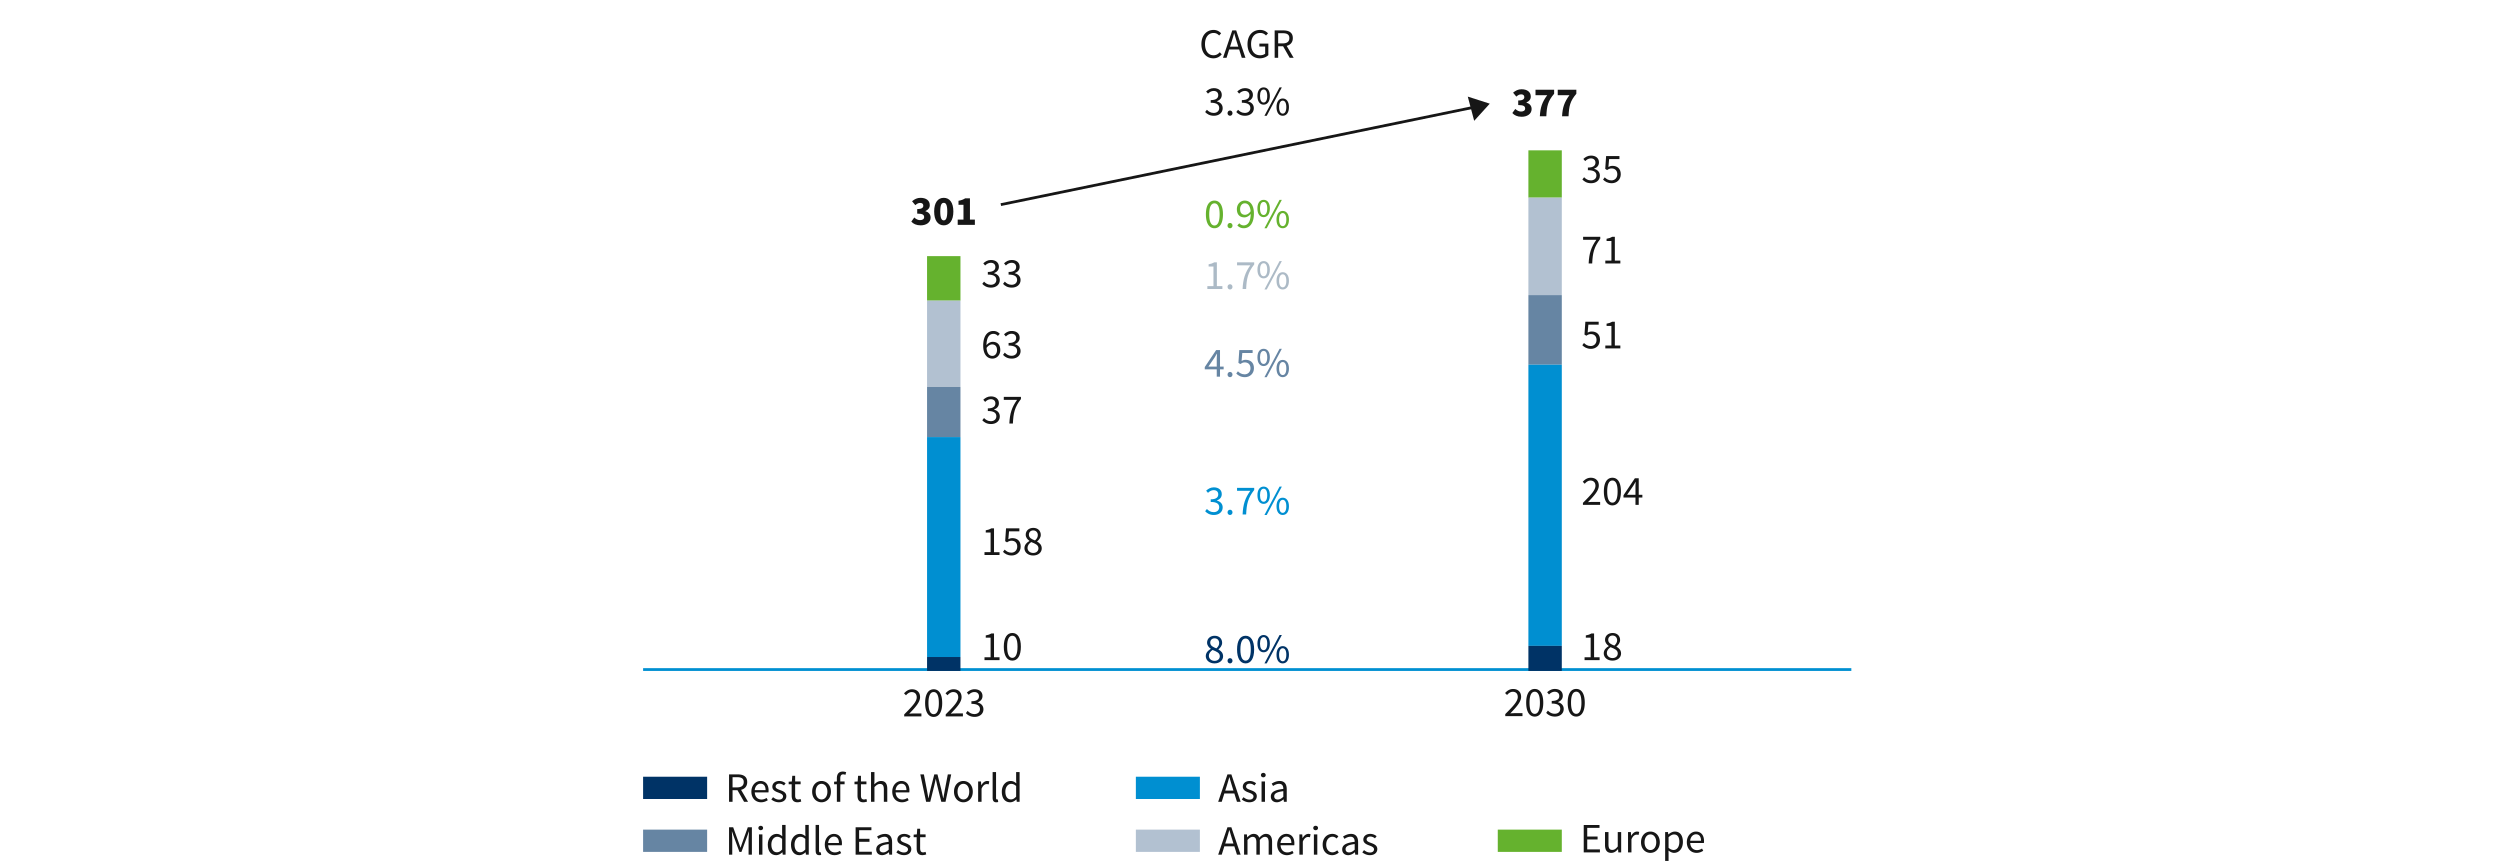 <svg xmlns="http://www.w3.org/2000/svg" width="898" height="311" viewBox="0 0 898 311"><path fill="none" stroke="#008fd1" stroke-miterlimit="10" d="M231 240.5h434"/><path fill="#161616" d="M527.225 34.704l7.896 2.533-5.594 6.167-2.302-8.7z"/><path fill="none" stroke="#161616" stroke-miterlimit="10" d="M532.634 37.864L359.5 73.5"/><g fill="#161616"><path d="M324.792 256.608c2.878-2.866 4.497-4.593 4.495-6.138 0-1.095-.601-1.874-1.816-1.873-.795 0-1.484.511-2.039 1.156l-.705-.705c.795-.869 1.648-1.455 2.895-1.456 1.77 0 2.865 1.123 2.866 2.817 0 1.8-1.632 3.586-3.896 5.958a19.915 19.915 0 011.605-.092l2.774-.002v1.065l-6.179.004v-.735zM332.305 252.524c-.002-3.21 1.15-4.936 3.07-4.937 1.905-.002 3.062 1.722 3.064 4.932s-1.152 4.995-3.057 4.997c-1.92 0-3.076-1.782-3.078-4.992zm4.933-.003c-.002-2.806-.752-3.943-1.861-3.942-1.125 0-1.875 1.14-1.873 3.945.002 2.805.753 4.004 1.878 4.004 1.11 0 1.859-1.202 1.856-4.007zM339.701 256.598c2.879-2.866 4.497-4.593 4.496-6.138 0-1.095-.602-1.873-1.816-1.873-.795 0-1.484.511-2.039 1.156l-.705-.705c.794-.869 1.648-1.455 2.894-1.456 1.77 0 2.866 1.123 2.866 2.817.002 1.8-1.631 3.586-3.895 5.958a19.89 19.89 0 011.604-.092l2.774-.002v1.065l-6.179.004v-.735zM347.576 255.349c.569.599 1.32 1.139 2.445 1.138 1.154 0 1.979-.692 1.979-1.757 0-1.14-.781-1.904-3.062-1.902v-.944c2.04-.002 2.714-.782 2.713-1.787 0-.93-.631-1.515-1.651-1.514-.795 0-1.469.405-2.039.976l-.66-.779c.734-.689 1.619-1.2 2.744-1.201 1.664 0 2.865.884 2.867 2.428 0 1.154-.704 1.89-1.739 2.28v.061c1.155.269 2.071 1.108 2.072 2.429 0 1.695-1.394 2.73-3.147 2.731-1.531 0-2.506-.643-3.15-1.348l.629-.81z"/></g><g fill="#161616"><path d="M540.693 256.498c2.877-2.866 4.496-4.593 4.494-6.138 0-1.095-.6-1.874-1.814-1.873-.795 0-1.486.511-2.039 1.156l-.707-.705c.795-.869 1.648-1.455 2.895-1.456 1.77 0 2.865 1.123 2.867 2.817.002 1.8-1.633 3.586-3.896 5.958a19.915 19.915 0 011.605-.092l2.773-.002.002 1.065-6.18.004v-.735zM548.205 252.414c-.002-3.21 1.15-4.936 3.07-4.937 1.904-.002 3.061 1.722 3.064 4.932.002 3.21-1.152 4.995-3.059 4.997-1.918 0-3.074-1.782-3.076-4.992zm4.934-.004c-.002-2.806-.752-3.943-1.863-3.942-1.123 0-1.871 1.14-1.869 3.945.002 2.805.752 4.004 1.875 4.004 1.111 0 1.859-1.202 1.857-4.007zM556.021 255.243c.57.6 1.32 1.139 2.445 1.138 1.156 0 1.979-.691 1.979-1.756 0-1.14-.781-1.905-3.061-1.903l-.002-.944c2.041 0 2.715-.782 2.715-1.787-.002-.93-.631-1.514-1.65-1.514-.795 0-1.471.405-2.039.977l-.662-.78c.736-.688 1.619-1.2 2.744-1.201 1.666 0 2.865.884 2.867 2.428 0 1.154-.705 1.891-1.738 2.28v.061c1.154.27 2.07 1.108 2.07 2.429.002 1.695-1.393 2.73-3.146 2.731-1.531 0-2.506-.643-3.152-1.347l.631-.811zM563.113 252.403c-.002-3.21 1.15-4.936 3.07-4.937 1.906-.002 3.062 1.722 3.064 4.932s-1.152 4.995-3.057 4.997c-1.92 0-3.076-1.782-3.078-4.992zm4.936-.004c-.002-2.806-.754-3.943-1.863-3.942-1.125 0-1.873 1.14-1.871 3.945.002 2.805.752 4.005 1.877 4.004 1.109 0 1.859-1.202 1.857-4.007z"/></g><g fill="#161616"><path d="M327.346 79.595l1.064-1.47c.586.555 1.291.944 2.041.944.914 0 1.5-.375 1.5-1.064 0-.795-.451-1.275-2.49-1.275v-1.635c1.664 0 2.189-.495 2.189-1.215 0-.645-.404-.99-1.125-.99-.66 0-1.154.285-1.74.811l-1.17-1.41c.885-.765 1.861-1.23 3.016-1.23 2.025 0 3.344.945 3.344 2.641 0 .96-.555 1.665-1.574 2.1v.06c1.096.315 1.875 1.08 1.875 2.311 0 1.785-1.65 2.774-3.584 2.774-1.545 0-2.641-.54-3.346-1.35zM335.551 75.965c0-3.255 1.379-4.905 3.449-4.905s3.449 1.665 3.449 4.905-1.379 4.979-3.449 4.979-3.449-1.739-3.449-4.979zm4.709 0c0-2.58-.57-3.104-1.26-3.104-.705 0-1.26.524-1.26 3.104 0 2.564.555 3.195 1.26 3.195.689 0 1.26-.631 1.26-3.195zM344.01 78.89h2.07v-5.325h-1.785v-1.439c1.035-.195 1.727-.45 2.4-.885h1.711v7.649h1.77v1.875h-6.166V78.89z"/></g><g fill="#161616"><path d="M353.466 150.155c.57.6 1.32 1.14 2.445 1.14 1.155 0 1.979-.69 1.979-1.755 0-1.14-.779-1.905-3.06-1.905v-.944c2.04 0 2.715-.78 2.715-1.785 0-.93-.63-1.516-1.649-1.516-.795 0-1.471.405-2.04.976l-.66-.78c.735-.689 1.62-1.2 2.745-1.2 1.665 0 2.864.886 2.864 2.431 0 1.154-.705 1.89-1.739 2.279v.061c1.154.27 2.069 1.109 2.069 2.43 0 1.695-1.395 2.729-3.149 2.729-1.53 0-2.505-.645-3.15-1.35l.63-.81zM365.331 143.629h-4.77v-1.064h6.165v.765c-2.266 2.895-2.73 5.07-2.896 8.805h-1.274c.165-3.6.885-5.88 2.774-8.505z"/></g><g fill="#161616"><path d="M358.431 120.669a2.084 2.084 0 00-1.574-.75c-1.335 0-2.46 1.035-2.521 4.065.601-.735 1.455-1.2 2.235-1.2 1.649 0 2.729.99 2.729 2.955 0 1.829-1.29 3.074-2.835 3.074-1.875 0-3.3-1.529-3.3-4.604 0-3.84 1.74-5.325 3.646-5.325 1.034 0 1.77.436 2.31 1.021l-.69.765zm-.3 5.071c0-1.245-.585-2.025-1.77-2.025-.601 0-1.351.36-1.995 1.26.15 1.86.885 2.865 2.1 2.865.945 0 1.665-.84 1.665-2.1zM360.921 126.655c.57.6 1.32 1.14 2.445 1.14 1.155 0 1.979-.69 1.979-1.755 0-1.14-.779-1.905-3.06-1.905v-.944c2.04 0 2.715-.78 2.715-1.785 0-.93-.63-1.516-1.649-1.516-.795 0-1.471.405-2.04.976l-.66-.78c.735-.689 1.62-1.2 2.745-1.2 1.665 0 2.864.886 2.864 2.431 0 1.154-.705 1.89-1.739 2.279v.061c1.154.27 2.069 1.109 2.069 2.43 0 1.695-1.395 2.729-3.149 2.729-1.53 0-2.505-.645-3.15-1.35l.63-.81z"/></g><g fill="#161616"><path d="M353.466 101.155c.57.6 1.32 1.14 2.445 1.14 1.155 0 1.979-.69 1.979-1.755 0-1.14-.779-1.905-3.06-1.905v-.944c2.04 0 2.715-.78 2.715-1.785 0-.93-.63-1.516-1.649-1.516-.795 0-1.471.405-2.04.976l-.66-.78c.735-.689 1.62-1.2 2.745-1.2 1.665 0 2.864.886 2.864 2.431 0 1.154-.705 1.89-1.739 2.279v.061c1.154.27 2.069 1.109 2.069 2.43 0 1.695-1.395 2.729-3.149 2.729-1.53 0-2.505-.645-3.15-1.35l.63-.81zM360.921 101.155c.57.6 1.32 1.14 2.445 1.14 1.155 0 1.979-.69 1.979-1.755 0-1.14-.779-1.905-3.06-1.905v-.944c2.04 0 2.715-.78 2.715-1.785 0-.93-.63-1.516-1.649-1.516-.795 0-1.471.405-2.04.976l-.66-.78c.735-.689 1.62-1.2 2.745-1.2 1.665 0 2.864.886 2.864 2.431 0 1.154-.705 1.89-1.739 2.279v.061c1.154.27 2.069 1.109 2.069 2.43 0 1.695-1.395 2.729-3.149 2.729-1.53 0-2.505-.645-3.15-1.35l.63-.81z"/></g><g fill="#161616"><path d="M353.631 198.337h2.19v-7.05h-1.74v-.795c.87-.15 1.5-.391 2.025-.705h.944v8.55h1.98v1.02h-5.4v-1.02zM360.876 197.422c.57.569 1.29 1.095 2.415 1.095 1.17 0 2.101-.855 2.101-2.19 0-1.319-.811-2.1-2.04-2.1-.66 0-1.065.21-1.636.585l-.659-.42.314-4.604h4.785v1.064h-3.705l-.255 2.835c.45-.24.885-.39 1.47-.39 1.635 0 2.97.93 2.97 3s-1.56 3.239-3.225 3.239c-1.53 0-2.475-.645-3.135-1.305l.6-.81zM369.771 194.333v-.061c-.705-.495-1.335-1.2-1.335-2.205 0-1.47 1.17-2.46 2.715-2.46 1.665 0 2.7 1.065 2.7 2.55 0 1.006-.735 1.86-1.32 2.311v.06c.854.495 1.665 1.17 1.665 2.46 0 1.425-1.23 2.55-3.09 2.55-1.8 0-3.135-1.109-3.135-2.625 0-1.244.899-2.1 1.8-2.579zm1.366 4.289c1.109 0 1.874-.689 1.874-1.68 0-1.229-1.215-1.68-2.595-2.234-.765.51-1.335 1.215-1.335 2.085 0 1.064.886 1.829 2.056 1.829zm1.649-6.405c0-.945-.615-1.695-1.665-1.695-.885 0-1.545.615-1.545 1.545 0 1.141 1.05 1.62 2.205 2.07.645-.57 1.005-1.215 1.005-1.92z"/></g><g fill="#161616"><path d="M353.631 236.096h2.19v-7.05h-1.74v-.795c.87-.15 1.5-.391 2.025-.705h.944v8.55h1.98v1.02h-5.4v-1.02zM360.562 232.301c0-3.21 1.154-4.936 3.074-4.936 1.905 0 3.061 1.726 3.061 4.936s-1.155 4.994-3.061 4.994c-1.92 0-3.074-1.784-3.074-4.994zm4.934 0c0-2.806-.75-3.945-1.86-3.945-1.124 0-1.874 1.14-1.874 3.945s.75 4.005 1.874 4.005c1.11 0 1.86-1.2 1.86-4.005z"/></g><g fill="#161616"><path d="M568.591 180.622c2.88-2.864 4.5-4.59 4.5-6.135 0-1.095-.6-1.875-1.814-1.875-.795 0-1.485.511-2.04 1.155l-.705-.705c.795-.87 1.649-1.455 2.895-1.455 1.771 0 2.865 1.125 2.865 2.82 0 1.8-1.635 3.585-3.899 5.955a19.88 19.88 0 011.604-.091h2.774v1.065h-6.18v-.735zM576.106 176.543c0-3.21 1.154-4.936 3.074-4.936 1.905 0 3.061 1.726 3.061 4.936s-1.155 4.994-3.061 4.994c-1.92 0-3.074-1.784-3.074-4.994zm4.935 0c0-2.806-.75-3.945-1.86-3.945-1.124 0-1.874 1.14-1.874 3.945s.75 4.005 1.874 4.005c1.11 0 1.86-1.2 1.86-4.005zM589.937 178.718h-1.306v2.64h-1.17v-2.64h-4.305v-.811l4.095-6.119h1.38v5.939h1.306v.99zm-2.476-.99v-2.774c0-.511.045-1.335.075-1.846h-.06c-.24.465-.511.886-.78 1.351l-2.235 3.27h3z"/></g><g fill="#161616"><path d="M569.176 236.096h2.19v-7.05h-1.74v-.795c.87-.15 1.5-.391 2.025-.705h.944v8.55h1.98v1.02h-5.4v-1.02zM577.861 232.091v-.061c-.705-.495-1.335-1.2-1.335-2.205 0-1.47 1.17-2.46 2.715-2.46 1.665 0 2.7 1.065 2.7 2.55 0 1.006-.735 1.86-1.32 2.311v.06c.854.495 1.665 1.17 1.665 2.46 0 1.425-1.23 2.55-3.09 2.55-1.8 0-3.135-1.109-3.135-2.625 0-1.244.899-2.1 1.8-2.579zm1.366 4.289c1.109 0 1.874-.689 1.874-1.68 0-1.229-1.215-1.68-2.595-2.234-.765.51-1.335 1.215-1.335 2.085 0 1.064.886 1.829 2.056 1.829zm1.649-6.404c0-.945-.615-1.695-1.665-1.695-.885 0-1.545.615-1.545 1.545 0 1.141 1.05 1.62 2.205 2.07.645-.57 1.005-1.215 1.005-1.92z"/></g><g fill="#161616"><path d="M568.966 123.2c.57.569 1.29 1.095 2.415 1.095 1.17 0 2.101-.855 2.101-2.19 0-1.319-.811-2.1-2.04-2.1-.66 0-1.065.21-1.636.585l-.659-.42.314-4.604h4.785v1.064h-3.705l-.255 2.835c.45-.24.885-.39 1.47-.39 1.635 0 2.97.93 2.97 3s-1.56 3.239-3.225 3.239c-1.53 0-2.475-.645-3.135-1.305l.6-.81zM576.631 124.115h2.19v-7.05h-1.74v-.795c.87-.15 1.5-.391 2.025-.705h.944v8.55h1.98v1.02h-5.4v-1.02z"/></g><g fill="#161616"><path d="M573.421 86.129h-4.77v-1.064h6.165v.765c-2.266 2.895-2.73 5.07-2.896 8.805h-1.274c.165-3.6.885-5.88 2.774-8.505zM576.631 93.615h2.19v-7.05h-1.74v-.795c.87-.15 1.5-.391 2.025-.705h.944v8.55h1.98v1.02h-5.4v-1.02z"/></g><g fill="#161616"><path d="M569.011 63.655c.57.6 1.32 1.14 2.445 1.14 1.155 0 1.979-.69 1.979-1.755 0-1.14-.779-1.905-3.06-1.905v-.944c2.04 0 2.715-.78 2.715-1.785 0-.93-.63-1.516-1.649-1.516-.795 0-1.471.405-2.04.976l-.66-.78c.735-.689 1.62-1.2 2.745-1.2 1.665 0 2.864.886 2.864 2.431 0 1.154-.705 1.89-1.739 2.279v.061c1.154.27 2.069 1.109 2.069 2.43 0 1.695-1.395 2.729-3.149 2.729-1.53 0-2.505-.645-3.15-1.35l.63-.81zM576.421 63.7c.57.569 1.29 1.095 2.415 1.095 1.17 0 2.101-.855 2.101-2.19 0-1.319-.811-2.1-2.04-2.1-.66 0-1.065.21-1.636.585l-.659-.42.314-4.604h4.785v1.064h-3.705l-.255 2.835c.45-.24.885-.39 1.47-.39 1.635 0 2.97.93 2.97 3s-1.56 3.239-3.225 3.239c-1.53 0-2.475-.645-3.135-1.305l.6-.81z"/></g><g fill="#161616"><path d="M543.23 40.595l1.064-1.47c.585.555 1.29.944 2.04.944.915 0 1.5-.375 1.5-1.064 0-.795-.45-1.275-2.49-1.275v-1.635c1.665 0 2.19-.495 2.19-1.215 0-.645-.405-.99-1.125-.99-.66 0-1.155.285-1.74.811l-1.17-1.41c.885-.765 1.86-1.23 3.015-1.23 2.025 0 3.345.945 3.345 2.641 0 .96-.555 1.665-1.574 2.1v.06c1.095.315 1.875 1.08 1.875 2.311 0 1.785-1.65 2.774-3.585 2.774-1.545 0-2.641-.54-3.345-1.35zM555.77 34.191h-4.215v-1.95h6.689v1.439c-2.265 2.67-2.625 4.38-2.805 8.085h-2.325c.165-3.12.795-5.055 2.655-7.574zM563.75 34.191h-4.215v-1.95h6.689v1.439c-2.265 2.67-2.625 4.38-2.805 8.085h-2.325c.165-3.12.795-5.055 2.655-7.574z"/></g><g fill="#161616"><path d="M435.939 10.746c1.17 0 2.1.57 2.686 1.215l-.705.795c-.525-.555-1.154-.915-1.965-.915-1.875 0-3.119 1.53-3.119 3.975 0 2.476 1.184 4.035 3.059 4.035.93 0 1.621-.39 2.25-1.095l.705.765c-.766.9-1.74 1.425-2.984 1.425-2.475 0-4.32-1.89-4.32-5.1 0-3.165 1.875-5.1 4.395-5.1zM445.105 17.765h-3.586l-.943 3h-1.275l3.33-9.84h1.41l3.328 9.84h-1.318l-.945-3zm-.314-1.005l-.467-1.5a103.802 103.802 0 01-.975-3.314h-.059a95.233 95.233 0 01-.977 3.314l-.479 1.5h2.955zM452.65 10.746c1.334 0 2.234.615 2.818 1.215l-.719.795c-.496-.524-1.111-.915-2.086-.915-1.994 0-3.27 1.53-3.27 3.975 0 2.476 1.17 4.035 3.27 4.035.705 0 1.395-.225 1.785-.585v-2.564h-2.084v-1.035h3.225v4.14c-.646.63-1.74 1.14-3.061 1.14-2.58 0-4.424-1.89-4.424-5.1 0-3.165 1.904-5.1 4.545-5.1zM463.256 20.765l-2.371-4.155h-1.77v4.155h-1.26v-9.84h3.09c1.994 0 3.436.72 3.436 2.76 0 1.53-.871 2.445-2.205 2.79l2.504 4.29h-1.424zm-4.141-5.175h1.65c1.529 0 2.369-.63 2.369-1.905 0-1.29-.84-1.755-2.369-1.755h-1.65v3.66z"/></g><path fill="#65b22e" d="M333 92h12v16h-12zM549 54h12v17h-12z"/><path fill="#b2c1d1" d="M333 108h12v31h-12zM549 71h12v35h-12z"/><path fill="#6685a3" d="M333 139h12v18h-12zM549 106h12v25h-12z"/><path fill="#008fd1" d="M333 157h12v79h-12zM549 131h12v101h-12z"/><path fill="#036" d="M333 236h12v5h-12zM549 232h12v9h-12z"/><g><path fill="#036" d="M231 279h23v8h-23z"/><g fill="#161616"><path d="M267.271 288.001l-2.369-4.155h-1.77v4.155h-1.26v-9.84h3.09c1.994 0 3.434.72 3.434 2.76 0 1.53-.869 2.445-2.204 2.79l2.505 4.29h-1.426zm-4.138-5.175h1.649c1.53 0 2.37-.63 2.37-1.905 0-1.29-.84-1.755-2.37-1.755h-1.649v3.66zM273.167 280.531c1.86 0 2.909 1.335 2.909 3.42 0 .255-.015.495-.045.675h-4.92c.091 1.575 1.035 2.565 2.431 2.565.69 0 1.274-.226 1.815-.57l.435.81c-.63.405-1.41.75-2.399.75-1.951 0-3.496-1.425-3.496-3.81s1.605-3.84 3.271-3.84zm1.829 3.285c0-1.485-.659-2.311-1.799-2.311-1.021 0-1.95.841-2.1 2.311h3.898zM277.682 286.351c.631.511 1.275.87 2.145.87.961 0 1.44-.51 1.44-1.14 0-.75-.87-1.08-1.665-1.38-1.035-.375-2.175-.87-2.175-2.1 0-1.17.931-2.07 2.505-2.07.915 0 1.71.375 2.266.825l-.586.779c-.494-.374-1.02-.645-1.664-.645-.916 0-1.336.495-1.336 1.05 0 .675.795.945 1.621 1.26 1.049.391 2.219.825 2.219 2.205 0 1.186-.944 2.175-2.67 2.175-1.034 0-2.024-.435-2.715-1.005l.615-.825zM284.371 281.716h-1.08v-.93l1.141-.075.15-2.04h1.035v2.04h1.965v1.005h-1.965v4.05c0 .9.284 1.41 1.125 1.41.254 0 .584-.104.824-.194l.24.93c-.405.135-.9.27-1.35.27-1.561 0-2.086-.989-2.086-2.43v-4.035zM295.097 280.531c1.784 0 3.375 1.395 3.375 3.84 0 2.415-1.591 3.81-3.375 3.81s-3.375-1.395-3.375-3.81c0-2.445 1.59-3.84 3.375-3.84zm0 6.63c1.26 0 2.1-1.125 2.1-2.79 0-1.68-.84-2.82-2.1-2.82-1.245 0-2.101 1.141-2.101 2.82 0 1.665.855 2.79 2.101 2.79zM303.676 278.326c-.27-.12-.555-.18-.824-.18-.689 0-1.02.479-1.02 1.41v1.154h1.545v1.005h-1.545V288h-1.23v-6.285h-.99v-.93l.99-.075v-1.154c0-1.485.675-2.415 2.13-2.415.45 0 .885.104 1.215.24l-.271.944zM308.012 281.716h-1.08v-.93l1.14-.075.149-2.04h1.035v2.04h1.965v1.005h-1.965v4.05c0 .9.285 1.41 1.125 1.41.256 0 .586-.104.825-.194l.24.93c-.405.135-.9.27-1.351.27-1.56 0-2.084-.989-2.084-2.43v-4.035zM312.871 277.321h1.23v2.91l-.045 1.5c.689-.66 1.425-1.2 2.43-1.2 1.529 0 2.221.99 2.221 2.85v4.62h-1.23v-4.455c0-1.364-.42-1.949-1.381-1.949-.749 0-1.26.39-1.994 1.124v5.28h-1.23v-10.68zM323.762 280.531c1.859 0 2.909 1.335 2.909 3.42 0 .255-.015.495-.045.675h-4.92c.091 1.575 1.035 2.565 2.431 2.565.689 0 1.274-.226 1.814-.57l.436.81c-.631.405-1.41.75-2.4.75-1.95 0-3.495-1.425-3.495-3.81s1.604-3.84 3.271-3.84zm1.829 3.285c0-1.485-.659-2.311-1.8-2.311-1.02 0-1.949.841-2.1 2.311h3.899zM330.57 278.161h1.291l1.035 5.355c.194 1.064.389 2.114.584 3.18h.061c.21-1.065.449-2.13.689-3.18l1.365-5.355h1.141l1.364 5.355c.226 1.034.465 2.114.705 3.18h.06c.195-1.065.375-2.13.555-3.18l1.035-5.355h1.215l-2.039 9.84h-1.516l-1.484-5.925c-.165-.765-.33-1.47-.465-2.234h-.061c-.164.765-.33 1.47-.494 2.234l-1.471 5.925h-1.484l-2.086-9.84zM346.051 280.531c1.785 0 3.375 1.395 3.375 3.84 0 2.415-1.59 3.81-3.375 3.81s-3.375-1.395-3.375-3.81c0-2.445 1.59-3.84 3.375-3.84zm0 6.63c1.26 0 2.1-1.125 2.1-2.79 0-1.68-.84-2.82-2.1-2.82-1.245 0-2.1 1.141-2.1 2.82 0 1.665.854 2.79 2.1 2.79zM351.346 280.711h1.02l.105 1.32h.045c.495-.915 1.245-1.5 2.07-1.5.314 0 .539.045.779.15l-.24 1.08a2.032 2.032 0 00-.705-.12c-.614 0-1.35.449-1.844 1.68v4.68h-1.23v-7.29zM356.551 277.321h1.23v9.3c0 .39.164.54.344.54.076 0 .136 0 .271-.03l.165.93c-.165.075-.375.12-.705.12-.93 0-1.305-.585-1.305-1.649v-9.21zM363.016 280.531c.84 0 1.395.315 2.039.84l-.06-1.245v-2.805h1.245v10.68h-1.02l-.105-.854h-.045c-.57.555-1.35 1.034-2.205 1.034-1.83 0-3.015-1.38-3.015-3.81 0-2.37 1.5-3.84 3.165-3.84zm.119 6.615c.676 0 1.261-.33 1.86-1.006v-3.81c-.614-.555-1.17-.765-1.77-.765-1.171 0-2.101 1.125-2.101 2.79 0 1.739.735 2.79 2.01 2.79z"/></g><path fill="#6685a3" d="M231 298h23v8h-23z"/><g fill="#161616"><path d="M261.873 297.161h1.484l1.904 5.28.705 2.01h.061l.689-2.01 1.891-5.28h1.47v9.84h-1.185v-5.415c0-.87.104-2.04.164-2.909h-.06l-.78 2.189-1.89 5.145h-.72l-1.891-5.145-.779-2.189h-.061c.061.869.15 2.039.15 2.909v5.415h-1.154v-9.84zM272.402 297.416c0-.479.375-.795.854-.795s.854.315.854.795c0 .465-.375.795-.854.795s-.854-.33-.854-.795zm.225 2.295h1.23v7.29h-1.23v-7.29zM278.957 299.531c.84 0 1.395.315 2.039.84l-.06-1.245v-2.805h1.245v10.68h-1.02l-.105-.854h-.045c-.57.555-1.35 1.034-2.205 1.034-1.83 0-3.015-1.38-3.015-3.81 0-2.37 1.5-3.84 3.165-3.84zm.119 6.615c.676 0 1.261-.33 1.86-1.006v-3.81c-.614-.555-1.17-.765-1.77-.765-1.171 0-2.101 1.125-2.101 2.79 0 1.739.735 2.79 2.01 2.79zM287.281 299.531c.84 0 1.395.315 2.04.84l-.06-1.245v-2.805h1.244v10.68h-1.02l-.105-.854h-.045c-.569.555-1.35 1.034-2.205 1.034-1.829 0-3.014-1.38-3.014-3.81 0-2.37 1.5-3.84 3.164-3.84zm.12 6.615c.675 0 1.261-.33 1.86-1.006v-3.81c-.615-.555-1.17-.765-1.771-.765-1.17 0-2.1 1.125-2.1 2.79 0 1.739.735 2.79 2.01 2.79zM292.967 296.321h1.23v9.3c0 .39.164.54.344.54.076 0 .136 0 .271-.03l.165.93c-.165.075-.375.12-.705.12-.93 0-1.305-.585-1.305-1.649v-9.21zM299.521 299.531c1.859 0 2.91 1.335 2.91 3.42 0 .255-.016.495-.045.675h-4.92c.09 1.575 1.035 2.565 2.43 2.565.689 0 1.275-.226 1.814-.57l.436.81c-.631.405-1.41.75-2.4.75-1.949 0-3.494-1.425-3.494-3.81s1.604-3.84 3.27-3.84zm1.831 3.285c0-1.485-.66-2.311-1.801-2.311-1.02 0-1.949.841-2.1 2.311h3.9zM307.336 297.161h5.67v1.05h-4.41v3.09h3.721v1.065h-3.721v3.569h4.561V307h-5.82v-9.84zM319.217 302.381c0-.93-.315-1.83-1.5-1.83-.855 0-1.605.391-2.176.78l-.494-.854c.674-.436 1.694-.945 2.864-.945 1.785 0 2.535 1.185 2.535 3v4.47h-1.021l-.104-.87h-.03c-.705.57-1.515 1.05-2.415 1.05-1.229 0-2.145-.765-2.145-2.069 0-1.59 1.38-2.385 4.485-2.73zm-1.996 3.81c.705 0 1.291-.346 1.996-.976v-2.024c-2.445.3-3.271.899-3.271 1.83 0 .824.555 1.17 1.274 1.17zM322.576 305.351c.63.511 1.275.87 2.145.87.96 0 1.439-.51 1.439-1.14 0-.75-.869-1.08-1.664-1.38-1.035-.375-2.176-.87-2.176-2.1 0-1.17.931-2.07 2.506-2.07.914 0 1.709.375 2.265.825l-.585.779c-.495-.374-1.02-.645-1.665-.645-.915 0-1.335.495-1.335 1.05 0 .675.795.945 1.62 1.26 1.05.391 2.22.825 2.22 2.205 0 1.186-.945 2.175-2.67 2.175-1.035 0-2.025-.435-2.715-1.005l.615-.825zM329.266 300.716h-1.08v-.93l1.141-.075.149-2.04h1.035v2.04h1.965v1.005h-1.965v4.05c0 .9.284 1.41 1.125 1.41.255 0 .585-.104.825-.194l.24.93c-.406.135-.9.27-1.351.27-1.56 0-2.085-.989-2.085-2.43v-4.035z"/></g><path fill="#008fd1" d="M408 279h23v8h-23z"/><g fill="#161616"><path d="M443.372 285.001h-3.585l-.945 3h-1.274l3.33-9.84h1.409l3.33 9.84h-1.32l-.944-3zm-.315-1.005l-.465-1.5a96.552 96.552 0 01-.975-3.314h-.061a91.064 91.064 0 01-.975 3.314l-.48 1.5h2.955zM446.672 286.351c.631.511 1.275.87 2.145.87.961 0 1.44-.51 1.44-1.14 0-.75-.87-1.08-1.665-1.38-1.035-.375-2.175-.87-2.175-2.1 0-1.17.931-2.07 2.505-2.07.915 0 1.71.375 2.266.825l-.586.779c-.494-.374-1.02-.645-1.664-.645-.916 0-1.336.495-1.336 1.05 0 .675.795.945 1.621 1.26 1.049.391 2.219.825 2.219 2.205 0 1.186-.944 2.175-2.67 2.175-1.034 0-2.024-.435-2.715-1.005l.615-.825zM452.928 278.416c0-.479.375-.795.854-.795s.854.315.854.795c0 .465-.375.795-.854.795s-.854-.33-.854-.795zm.224 2.295h1.23v7.29h-1.23v-7.29zM460.967 283.381c0-.93-.315-1.83-1.5-1.83-.855 0-1.605.391-2.175.78l-.495-.854c.675-.436 1.695-.945 2.865-.945 1.785 0 2.535 1.185 2.535 3v4.47h-1.021l-.104-.87h-.031c-.705.57-1.514 1.05-2.414 1.05-1.23 0-2.145-.765-2.145-2.069 0-1.59 1.379-2.385 4.484-2.73zm-1.995 3.81c.705 0 1.29-.346 1.995-.976v-2.024c-2.445.3-3.27.899-3.27 1.83 0 .824.555 1.17 1.274 1.17z"/></g><path fill="#b2c1d1" d="M408 298h23v8h-23z"/><g fill="#161616"><path d="M443.372 304.001h-3.585l-.945 3h-1.274l3.33-9.84h1.409l3.33 9.84h-1.32l-.944-3zm-.315-1.005l-.465-1.5a96.552 96.552 0 01-.975-3.314h-.061a91.064 91.064 0 01-.975 3.314l-.48 1.5h2.955zM446.867 299.711h1.02l.105 1.051h.045c.63-.69 1.395-1.23 2.266-1.23 1.109 0 1.709.525 2.01 1.395.765-.824 1.514-1.395 2.399-1.395 1.5 0 2.22.99 2.22 2.85v4.62h-1.23v-4.455c0-1.364-.435-1.949-1.35-1.949-.57 0-1.154.375-1.83 1.124v5.28h-1.229v-4.455c0-1.364-.435-1.949-1.364-1.949-.541 0-1.156.375-1.83 1.124v5.28h-1.23v-7.29zM462.032 299.531c1.86 0 2.909 1.335 2.909 3.42 0 .255-.015.495-.045.675h-4.92c.091 1.575 1.035 2.565 2.431 2.565.69 0 1.274-.226 1.815-.57l.435.81c-.63.405-1.41.75-2.399.75-1.951 0-3.496-1.425-3.496-3.81s1.605-3.84 3.271-3.84zm1.829 3.285c0-1.485-.659-2.311-1.799-2.311-1.021 0-1.95.841-2.1 2.311h3.898zM466.742 299.711h1.02l.105 1.32h.045c.495-.915 1.245-1.5 2.07-1.5.314 0 .539.045.779.15l-.24 1.08a2.032 2.032 0 00-.705-.12c-.614 0-1.35.449-1.844 1.68v4.68h-1.23v-7.29zM471.722 297.416c0-.479.375-.795.854-.795s.855.315.855.795c0 .465-.375.795-.855.795s-.854-.33-.854-.795zm.225 2.295h1.229v7.29h-1.229v-7.29zM478.606 299.531c.96 0 1.636.405 2.13.87l-.615.795c-.435-.375-.885-.646-1.47-.646-1.319 0-2.28 1.141-2.28 2.82 0 1.665.916 2.79 2.25 2.79.69 0 1.275-.345 1.711-.735l.555.811c-.66.585-1.5.944-2.37.944-1.935 0-3.42-1.395-3.42-3.81 0-2.445 1.635-3.84 3.51-3.84zM486.602 302.381c0-.93-.315-1.83-1.5-1.83-.855 0-1.605.391-2.175.78l-.495-.854c.675-.436 1.695-.945 2.865-.945 1.785 0 2.535 1.185 2.535 3v4.47h-1.021l-.104-.87h-.031c-.705.57-1.514 1.05-2.414 1.05-1.23 0-2.145-.765-2.145-2.069 0-1.59 1.379-2.385 4.484-2.73zm-1.996 3.81c.705 0 1.29-.346 1.995-.976v-2.024c-2.445.3-3.27.899-3.27 1.83 0 .824.555 1.17 1.274 1.17zM489.961 305.351c.631.511 1.275.87 2.145.87.961 0 1.44-.51 1.44-1.14 0-.75-.87-1.08-1.665-1.38-1.035-.375-2.175-.87-2.175-2.1 0-1.17.931-2.07 2.505-2.07.915 0 1.71.375 2.266.825l-.586.779c-.494-.374-1.02-.645-1.664-.645-.916 0-1.336.495-1.336 1.05 0 .675.795.945 1.621 1.26 1.049.391 2.219.825 2.219 2.205 0 1.186-.944 2.175-2.67 2.175-1.034 0-2.024-.435-2.715-1.005l.615-.825z"/></g><path fill="#65b22e" d="M538 298h23v8h-23z"/><g fill="#161616"><path d="M568.873 296.331h5.669v1.05h-4.409v3.09h3.719v1.065h-3.719v3.569h4.559v1.065h-5.818v-9.84zM576.521 298.881h1.246v4.455c0 1.365.404 1.95 1.364 1.95.75 0 1.274-.375 1.965-1.23v-5.175h1.229v7.29h-1.02l-.105-1.14h-.045c-.674.795-1.395 1.319-2.399 1.319-1.545 0-2.235-.989-2.235-2.85v-4.62zM584.787 298.881h1.02l.105 1.32h.045c.495-.915 1.245-1.5 2.07-1.5.314 0 .539.045.779.15l-.24 1.08a2.032 2.032 0 00-.705-.12c-.614 0-1.35.449-1.844 1.68v4.68h-1.23v-7.29zM592.826 298.701c1.785 0 3.375 1.395 3.375 3.84 0 2.415-1.59 3.81-3.375 3.81s-3.375-1.395-3.375-3.81c0-2.445 1.59-3.84 3.375-3.84zm0 6.63c1.26 0 2.1-1.125 2.1-2.79 0-1.68-.84-2.82-2.1-2.82-1.244 0-2.1 1.141-2.1 2.82 0 1.665.855 2.79 2.1 2.79zM599.352 306.786v2.46h-1.23v-10.365h1.021l.104.84h.045c.66-.555 1.471-1.02 2.325-1.02 1.875 0 2.88 1.455 2.88 3.72 0 2.475-1.484 3.93-3.15 3.93-.674 0-1.35-.314-2.024-.84l.03 1.275zm1.785-1.47c1.199 0 2.084-1.096 2.084-2.896 0-1.604-.539-2.685-1.92-2.685-.614 0-1.229.345-1.949.99v3.824c.66.555 1.305.766 1.785.766zM609.177 298.701c1.86 0 2.909 1.335 2.909 3.42 0 .255-.015.495-.045.675h-4.92c.091 1.575 1.035 2.565 2.431 2.565.69 0 1.274-.226 1.815-.57l.435.81c-.63.405-1.41.75-2.399.75-1.951 0-3.496-1.425-3.496-3.81s1.605-3.84 3.271-3.84zm1.829 3.285c0-1.485-.659-2.311-1.799-2.311-1.021 0-1.95.841-2.1 2.311h3.898z"/></g><g fill="#6685a3"><path d="M439.533 132.663h-1.307v2.64h-1.17v-2.64h-4.305v-.811l4.096-6.119h1.379v5.939h1.307v.99zm-2.476-.99v-2.774c0-.511.045-1.335.076-1.846h-.061c-.24.465-.51.886-.779 1.351l-2.236 3.27h3zM441.828 133.593c.479 0 .885.39.885.96 0 .54-.406.93-.885.93-.496 0-.9-.39-.9-.93 0-.57.404-.96.9-.96zM444.662 133.368c.57.569 1.289 1.095 2.414 1.095 1.17 0 2.102-.855 2.102-2.19 0-1.319-.811-2.1-2.041-2.1-.66 0-1.064.21-1.635.585l-.66-.42.314-4.604h4.785v1.064h-3.705l-.254 2.835c.449-.24.885-.39 1.469-.39 1.635 0 2.971.93 2.971 3s-1.561 3.239-3.225 3.239c-1.531 0-2.475-.645-3.135-1.305l.6-.81zM451.668 128.373c0-1.979.885-3.09 2.234-3.09 1.334 0 2.234 1.11 2.234 3.09s-.9 3.12-2.234 3.12c-1.35 0-2.234-1.141-2.234-3.12zm3.523 0c0-1.575-.525-2.325-1.289-2.325-.781 0-1.305.75-1.305 2.325 0 1.56.523 2.354 1.305 2.354.764 0 1.289-.795 1.289-2.354zm-1.003 7.109l5.43-10.199h.824l-5.43 10.199h-.824zm4.333-3.119c0-1.966.885-3.09 2.234-3.09 1.336 0 2.236 1.124 2.236 3.09 0 1.994-.9 3.119-2.236 3.119-1.35 0-2.234-1.125-2.234-3.119zm3.526 0c0-1.561-.525-2.325-1.291-2.325s-1.305.765-1.305 2.325.541 2.354 1.305 2.354 1.291-.795 1.291-2.354z"/></g><g fill="#acbac6"><path d="M433.682 102.783h2.191v-7.05h-1.74v-.795c.869-.15 1.5-.391 2.025-.705h.943v8.55h1.98v1.02h-5.4v-1.02zM441.828 102.093c.479 0 .885.39.885.96 0 .54-.406.93-.885.93-.496 0-.9-.39-.9-.93 0-.57.404-.96.9-.96zM449.117 95.298h-4.77v-1.064h6.164v.765c-2.266 2.895-2.73 5.07-2.895 8.805h-1.275c.166-3.6.885-5.88 2.775-8.505zM451.668 96.873c0-1.979.885-3.09 2.234-3.09 1.334 0 2.234 1.11 2.234 3.09s-.9 3.12-2.234 3.12c-1.35 0-2.234-1.141-2.234-3.12zm3.523 0c0-1.575-.525-2.325-1.289-2.325-.781 0-1.305.75-1.305 2.325 0 1.56.523 2.354 1.305 2.354.764 0 1.289-.795 1.289-2.354zm-1.003 7.109l5.43-10.199h.824l-5.43 10.199h-.824zm4.333-3.119c0-1.966.885-3.09 2.234-3.09 1.336 0 2.236 1.124 2.236 3.09 0 1.994-.9 3.119-2.236 3.119-1.35 0-2.234-1.125-2.234-3.119zm3.526 0c0-1.561-.525-2.325-1.291-2.325s-1.305.765-1.305 2.325.541 2.354 1.305 2.354 1.291-.795 1.291-2.354z"/></g><g fill="#65b22e"><path d="M433.158 76.988c0-3.21 1.154-4.936 3.074-4.936 1.904 0 3.061 1.726 3.061 4.936s-1.156 4.994-3.061 4.994c-1.92 0-3.074-1.784-3.074-4.994zm4.934 0c0-2.806-.75-3.945-1.859-3.945-1.125 0-1.875 1.14-1.875 3.945s.75 4.005 1.875 4.005c1.109 0 1.859-1.2 1.859-4.005zM441.828 80.093c.479 0 .885.39.885.96 0 .54-.406.93-.885.93-.496 0-.9-.39-.9-.93 0-.57.404-.96.9-.96zM445.143 80.198c.389.465.975.765 1.574.765 1.35 0 2.49-1.05 2.535-4.11-.6.766-1.455 1.23-2.25 1.23-1.65 0-2.715-.99-2.715-2.955 0-1.83 1.289-3.075 2.82-3.075 1.889 0 3.299 1.53 3.299 4.605 0 3.84-1.74 5.324-3.645 5.324a3.064 3.064 0 01-2.311-1.005l.691-.779zm4.08-4.32c-.166-1.86-.9-2.85-2.115-2.85-.93 0-1.666.84-1.666 2.1 0 1.245.586 2.025 1.77 2.025.615 0 1.365-.36 2.012-1.275zM451.668 74.873c0-1.979.885-3.09 2.234-3.09 1.334 0 2.234 1.11 2.234 3.09s-.9 3.12-2.234 3.12c-1.35 0-2.234-1.141-2.234-3.12zm3.523 0c0-1.575-.525-2.325-1.289-2.325-.781 0-1.305.75-1.305 2.325 0 1.56.523 2.354 1.305 2.354.764 0 1.289-.795 1.289-2.354zm-1.003 7.109l5.43-10.199h.824l-5.43 10.199h-.824zm4.333-3.119c0-1.966.885-3.09 2.234-3.09 1.336 0 2.236 1.124 2.236 3.09 0 1.994-.9 3.119-2.236 3.119-1.35 0-2.234-1.125-2.234-3.119zm3.526 0c0-1.561-.525-2.325-1.291-2.325s-1.305.765-1.305 2.325.541 2.354 1.305 2.354 1.291-.795 1.291-2.354z"/></g><g fill="#008fd1"><path d="M433.518 182.823c.57.6 1.32 1.14 2.445 1.14 1.154 0 1.979-.69 1.979-1.755 0-1.14-.779-1.905-3.059-1.905v-.944c2.039 0 2.715-.78 2.715-1.785 0-.93-.631-1.516-1.65-1.516-.795 0-1.471.405-2.039.976l-.66-.78c.734-.689 1.619-1.2 2.744-1.2 1.666 0 2.865.886 2.865 2.431 0 1.154-.705 1.89-1.74 2.279v.061c1.154.27 2.07 1.109 2.07 2.43 0 1.695-1.395 2.729-3.15 2.729-1.529 0-2.504-.645-3.15-1.35l.631-.81zM441.828 183.093c.479 0 .885.39.885.96 0 .54-.406.93-.885.93-.496 0-.9-.39-.9-.93 0-.57.404-.96.9-.96zM449.117 176.298h-4.77v-1.064h6.164v.765c-2.266 2.895-2.73 5.07-2.895 8.805h-1.275c.166-3.6.885-5.88 2.775-8.505zM451.668 177.873c0-1.979.885-3.09 2.234-3.09 1.334 0 2.234 1.11 2.234 3.09s-.9 3.12-2.234 3.12c-1.35 0-2.234-1.141-2.234-3.12zm3.523 0c0-1.575-.525-2.325-1.289-2.325-.781 0-1.305.75-1.305 2.325 0 1.56.523 2.354 1.305 2.354.764 0 1.289-.795 1.289-2.354zm-1.003 7.109l5.43-10.199h.824l-5.43 10.199h-.824zm4.333-3.119c0-1.966.885-3.09 2.234-3.09 1.336 0 2.236 1.124 2.236 3.09 0 1.994-.9 3.119-2.236 3.119-1.35 0-2.234-1.125-2.234-3.119zm3.526 0c0-1.561-.525-2.325-1.291-2.325s-1.305.765-1.305 2.325.541 2.354 1.305 2.354 1.291-.795 1.291-2.354z"/></g><g fill="#036"><path d="M434.912 233.091v-.061c-.705-.495-1.334-1.2-1.334-2.205 0-1.47 1.17-2.46 2.715-2.46 1.664 0 2.699 1.065 2.699 2.55 0 1.006-.734 1.86-1.32 2.311v.06c.855.495 1.666 1.17 1.666 2.46 0 1.425-1.23 2.55-3.09 2.55-1.801 0-3.135-1.109-3.135-2.625 0-1.244.898-2.1 1.799-2.579zm1.365 4.289c1.109 0 1.875-.689 1.875-1.68 0-1.229-1.215-1.68-2.596-2.234-.764.51-1.334 1.215-1.334 2.085 0 1.064.885 1.829 2.055 1.829zm1.651-6.404c0-.945-.615-1.695-1.666-1.695-.885 0-1.545.615-1.545 1.545 0 1.141 1.051 1.62 2.205 2.07.645-.57 1.006-1.215 1.006-1.92zM441.828 236.406c.479 0 .885.39.885.96 0 .54-.406.93-.885.93-.496 0-.9-.39-.9-.93 0-.57.404-.96.9-.96zM444.348 233.301c0-3.21 1.154-4.936 3.074-4.936 1.904 0 3.061 1.726 3.061 4.936s-1.156 4.994-3.061 4.994c-1.92 0-3.074-1.784-3.074-4.994zm4.933 0c0-2.806-.75-3.945-1.859-3.945-1.125 0-1.875 1.14-1.875 3.945s.75 4.005 1.875 4.005c1.109 0 1.859-1.2 1.859-4.005zM451.668 231.186c0-1.979.885-3.09 2.234-3.09 1.334 0 2.234 1.11 2.234 3.09s-.9 3.12-2.234 3.12c-1.35 0-2.234-1.141-2.234-3.12zm3.523 0c0-1.575-.525-2.325-1.289-2.325-.781 0-1.305.75-1.305 2.325 0 1.56.523 2.354 1.305 2.354.764 0 1.289-.795 1.289-2.354zm-1.003 7.109l5.43-10.199h.824l-5.43 10.199h-.824zm4.333-3.119c0-1.966.885-3.09 2.234-3.09 1.336 0 2.236 1.124 2.236 3.09 0 1.994-.9 3.119-2.236 3.119-1.35 0-2.234-1.125-2.234-3.119zm3.526 0c0-1.561-.525-2.325-1.291-2.325s-1.305.765-1.305 2.325.541 2.354 1.305 2.354 1.291-.795 1.291-2.354z"/></g><g fill="#161616"><path d="M433.518 39.426c.57.6 1.32 1.14 2.445 1.14 1.154 0 1.979-.69 1.979-1.755 0-1.14-.779-1.905-3.059-1.905v-.944c2.039 0 2.715-.78 2.715-1.785 0-.93-.631-1.516-1.65-1.516-.795 0-1.471.405-2.039.976l-.66-.78c.734-.689 1.619-1.2 2.744-1.2 1.666 0 2.865.886 2.865 2.431 0 1.154-.705 1.89-1.74 2.279v.061c1.154.27 2.07 1.109 2.07 2.43 0 1.695-1.395 2.729-3.15 2.729-1.529 0-2.504-.645-3.15-1.35l.631-.81zM441.828 39.695c.479 0 .885.39.885.96 0 .54-.406.93-.885.93-.496 0-.9-.39-.9-.93 0-.57.404-.96.9-.96zM444.707 39.426c.57.6 1.32 1.14 2.445 1.14 1.154 0 1.979-.69 1.979-1.755 0-1.14-.779-1.905-3.059-1.905v-.944c2.039 0 2.715-.78 2.715-1.785 0-.93-.631-1.516-1.65-1.516-.795 0-1.471.405-2.039.976l-.66-.78c.734-.689 1.619-1.2 2.744-1.2 1.666 0 2.865.886 2.865 2.431 0 1.154-.705 1.89-1.74 2.279v.061c1.154.27 2.07 1.109 2.07 2.43 0 1.695-1.395 2.729-3.15 2.729-1.529 0-2.504-.645-3.15-1.35l.631-.81zM451.668 34.476c0-1.979.885-3.09 2.234-3.09 1.334 0 2.234 1.11 2.234 3.09s-.9 3.12-2.234 3.12c-1.35 0-2.234-1.141-2.234-3.12zm3.523 0c0-1.575-.525-2.325-1.289-2.325-.781 0-1.305.75-1.305 2.325 0 1.56.523 2.354 1.305 2.354.764 0 1.289-.795 1.289-2.354zm-1.003 7.109l5.43-10.199h.824l-5.43 10.199h-.824zm4.333-3.119c0-1.966.885-3.09 2.234-3.09 1.336 0 2.236 1.124 2.236 3.09 0 1.994-.9 3.119-2.236 3.119-1.35 0-2.234-1.125-2.234-3.119zm3.526 0c0-1.561-.525-2.325-1.291-2.325s-1.305.765-1.305 2.325.541 2.354 1.305 2.354 1.291-.795 1.291-2.354z"/></g></g></svg>